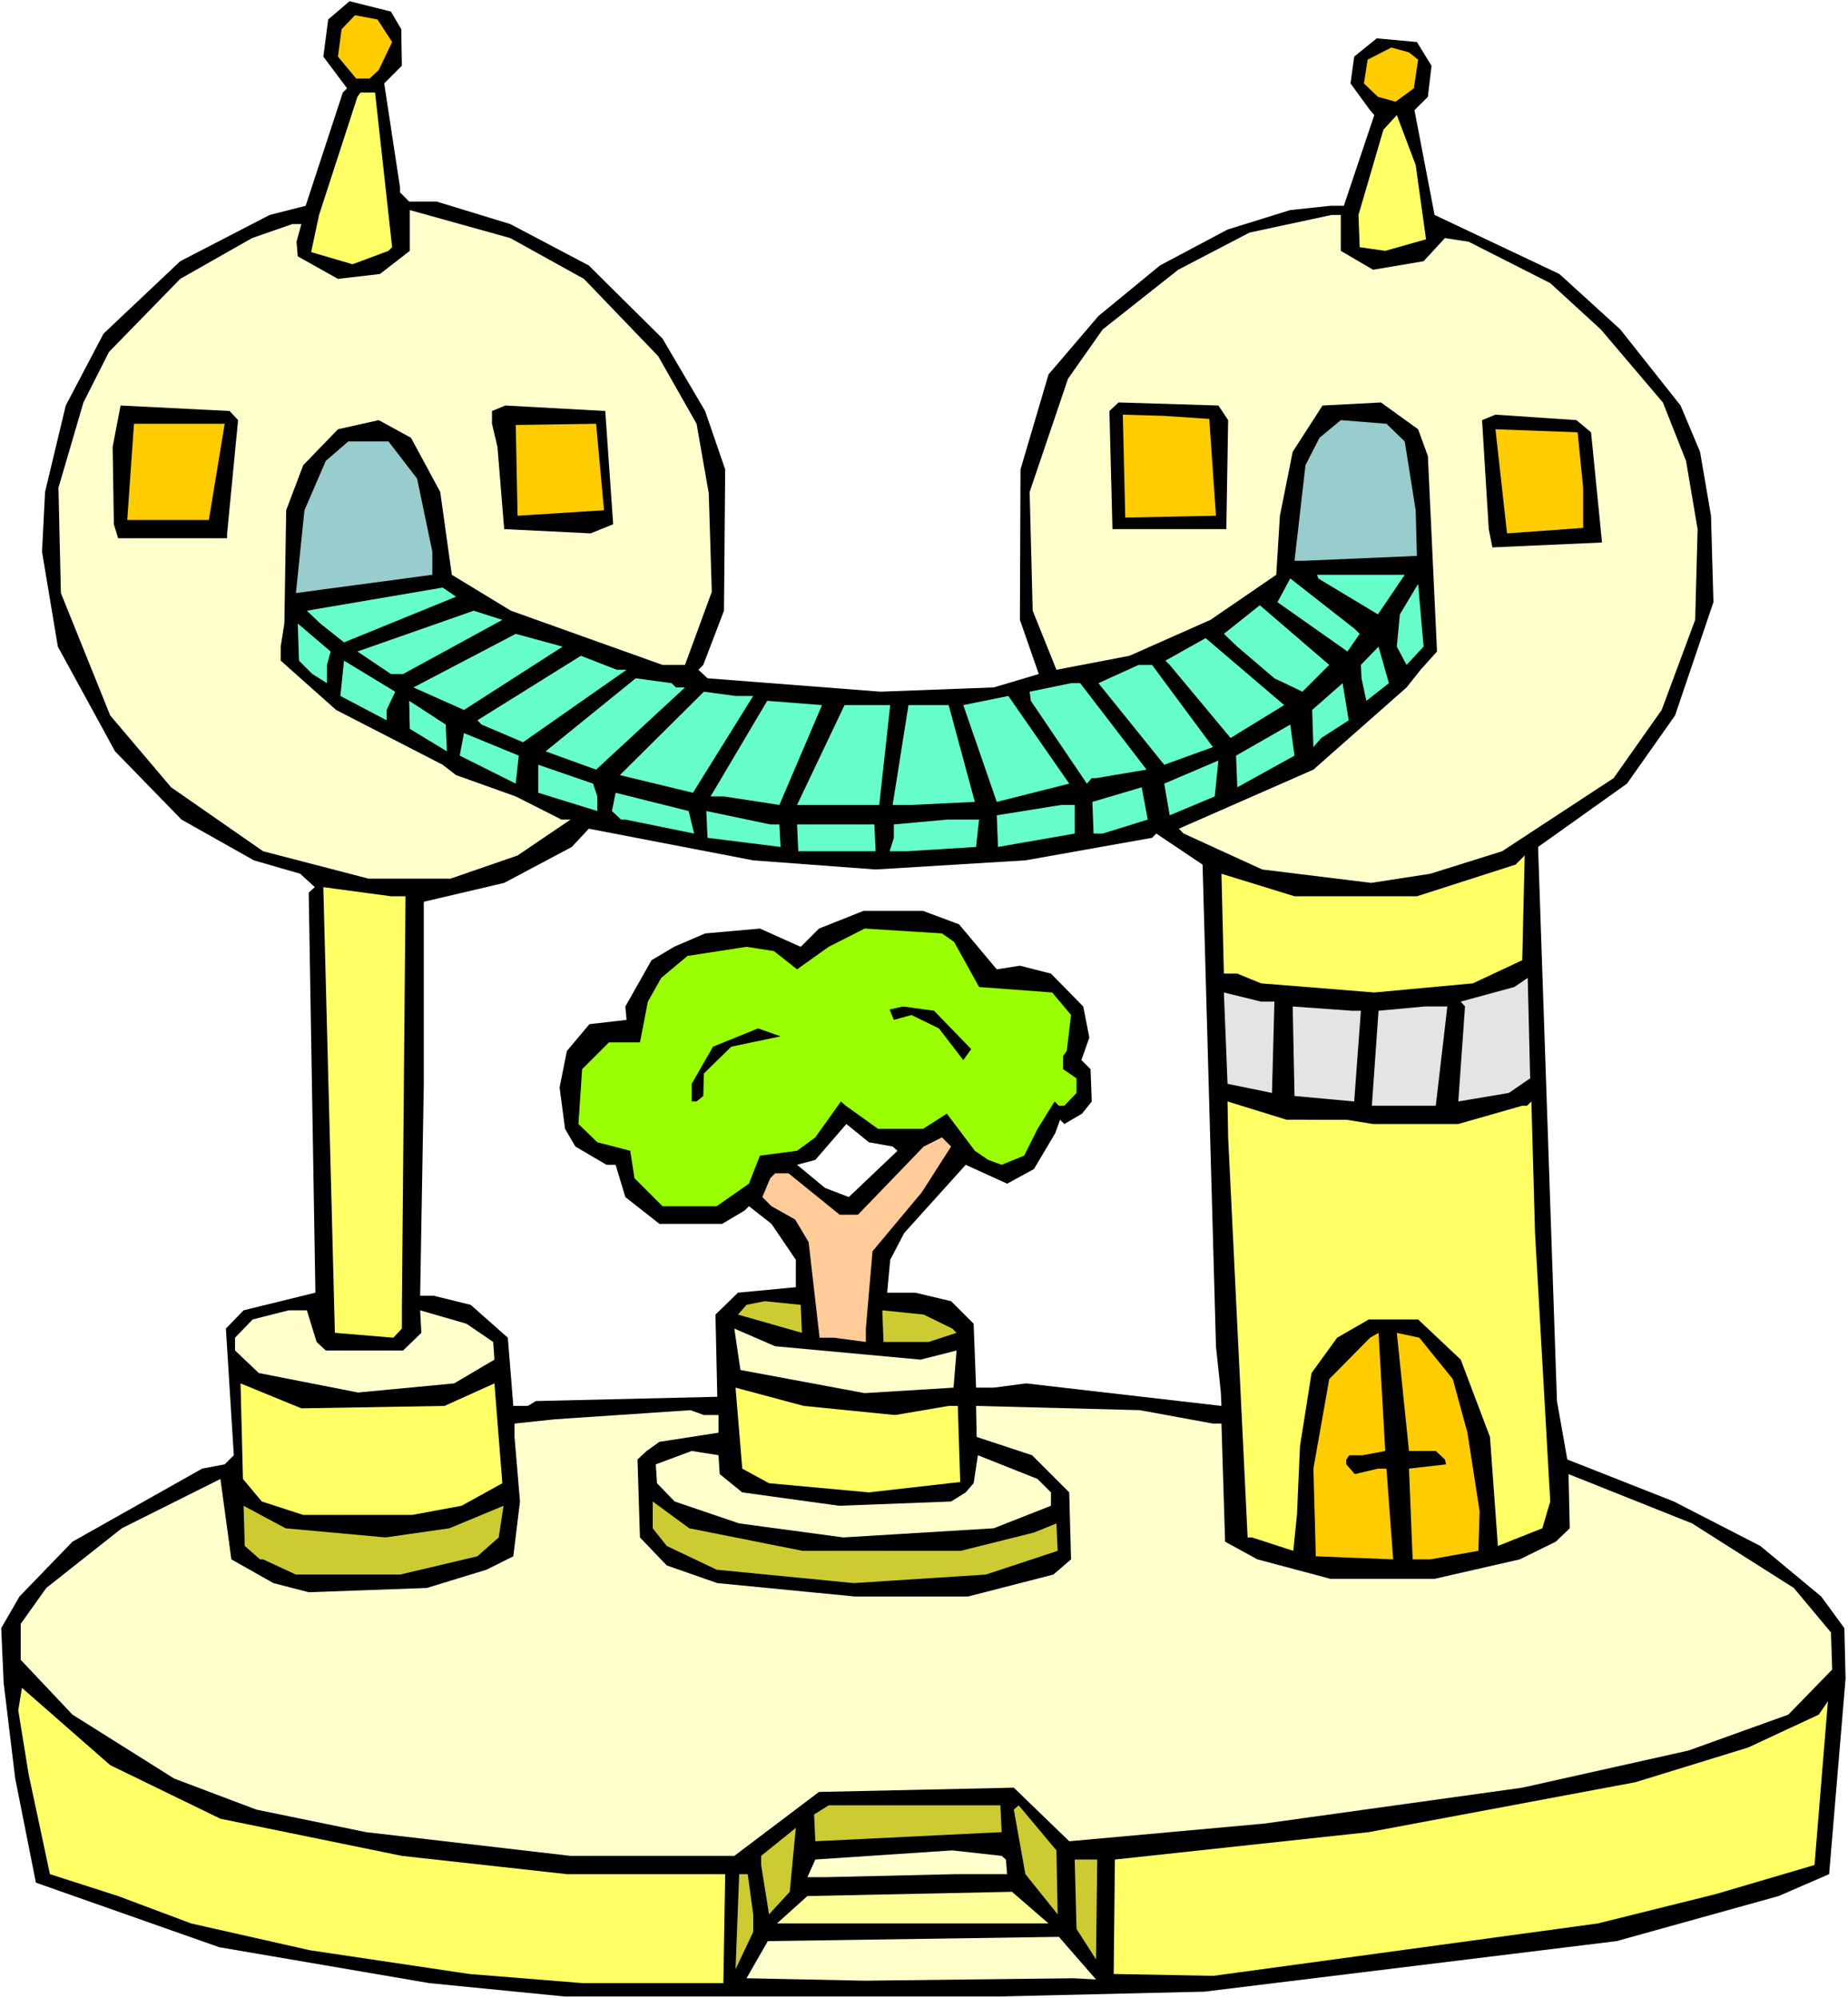 <?xml version="1.0" encoding="UTF-8" standalone="no"?>
<svg
   version="1.0"
   width="129.766mm"
   height="140.328mm"
   id="svg85"
   sodipodi:docname="Alien Building 06.wmf"
   xmlns:inkscape="http://www.inkscape.org/namespaces/inkscape"
   xmlns:sodipodi="http://sodipodi.sourceforge.net/DTD/sodipodi-0.dtd"
   xmlns="http://www.w3.org/2000/svg"
   xmlns:svg="http://www.w3.org/2000/svg">
  <rect width="100%" height="100%" fill="#808080" stroke="none"/>
  <sodipodi:namedview
     id="namedview85"
     pagecolor="#ffffff"
     bordercolor="#000000"
     borderopacity="0.25"
     inkscape:showpageshadow="2"
     inkscape:pageopacity="0.0"
     inkscape:pagecheckerboard="0"
     inkscape:deskcolor="#d1d1d1"
     inkscape:document-units="mm" />
  <defs
     id="defs1">
    <pattern
       id="WMFhbasepattern"
       patternUnits="userSpaceOnUse"
       width="6"
       height="6"
       x="0"
       y="0" />
  </defs>
  <path
     style="fill:#ffffff;fill-opacity:1;fill-rule:evenodd;stroke:none"
     d="M 0,530.373 H 490.455 V 0 H 0 Z"
     id="path1" />
  <path
     style="fill:#000000;fill-opacity:1;fill-rule:evenodd;stroke:none"
     d="m 106.494,7.757 0.162,9.696 -4.686,4.686 4.202,27.634 v 1.293 l 2.424,2.424 h 7.272 l 19.554,5.979 20.846,10.989 19.554,19.392 11.312,19.23 5.333,15.514 -0.323,37.491 -5.494,14.382 -1.293,1.293 2.424,2.262 45.894,3.555 30.058,-1.131 11.958,-3.555 -5.01,-14.382 0.162,-39.915 7.434,-25.21 13.251,-15.514 16.322,-13.413 17.938,-9.534 16.645,-5.171 10.666,-1.131 h 3.555 l 8.08,-24.078 -1.131,-1.293 -5.171,-7.11 0.97,-7.11 5.979,-4.848 10.666,0.97 3.878,6.302 -0.97,8.242 -3.555,3.555 5.333,27.795 33.128,15.675 16.16,14.706 15.998,20.2 5.171,12.282 2.909,16.968 0.646,22.947 -10.181,30.058 -12.766,18.099 -23.594,16.806 5.01,147.057 2.747,15.514 28.28,11.15 22.947,11.797 16.16,13.413 6.141,8.403 0.323,13.413 -4.363,51.874 -13.413,5.818 -42.986,11.958 -109.403,13.413 -55.106,1.293 H 149.965 L 113.928,526.333 58.176,516.799 9.534,499.669 4.04,472.035 0.97,446.664 0.323,432.12 5.171,423.717 19.23,409.173 l 34.421,-19.392 5.979,-1.131 2.424,-2.424 -2.101,-33.613 4.686,-4.848 L 83.709,343.078 81.931,236.906 83.547,235.452 79.669,231.897 67.387,228.342 48.157,217.514 30.542,199.415 15.352,171.62 11.15,146.41 11.958,130.573 17.453,107.626 27.472,88.557 47.834,69.327 71.589,57.045 81.123,54.621 90.981,24.563 92.112,23.432 85.81,15.029 87.102,5.171 92.758,0.323 103.747,3.07 Z"
     id="path2" />
  <path
     style="fill:#ffcc00;fill-opacity:1;fill-rule:evenodd;stroke:none"
     d="m 104.07,11.15 -3.555,7.434 -2.424,2.262 h -3.555 l -4.848,-5.818 0.97,-7.272 3.555,-3.717 5.979,1.131 z"
     id="path3" />
  <path
     style="fill:#ffcc00;fill-opacity:1;fill-rule:evenodd;stroke:none"
     d="m 376.366,15.837 -1.131,7.595 -4.848,3.555 -4.686,-1.293 -3.717,-3.555 0.97,-6.302 6.302,-3.232 4.686,1.293 z"
     id="path4" />
  <path
     style="fill:#ffff66;fill-opacity:1;fill-rule:evenodd;stroke:none"
     d="m 104.07,65.61 -0.97,0.97 -9.534,3.555 -10.989,-3.232 2.101,-9.858 10.181,-31.351 0.808,-1.131 h 3.878 z"
     id="path5" />
  <path
     style="fill:#ffff66;fill-opacity:1;fill-rule:evenodd;stroke:none"
     d="m 375.72,43.794 2.747,19.715 -10.827,3.07 -6.787,-0.97 -0.323,-8.565 6.626,-22.624 3.555,-3.878 z"
     id="path6" />
  <path
     style="fill:#ffffcc;fill-opacity:1;fill-rule:evenodd;stroke:none"
     d="m 154.974,74.013 19.715,20.523 10.181,17.938 3.232,18.422 0.808,26.179 -7.11,19.392 h -5.979 l -40.238,-14.382 -15.675,-9.534 -3.07,-21.978 -7.757,-14.382 -8.565,-4.686 -10.827,2.424 -9.211,9.534 -4.525,11.958 -0.485,30.058 -0.97,6.141 v 3.717 l 14.706,13.09 28.28,14.544 3.555,2.747 15.837,5.656 12.12,6.141 h 2.424 l -14.059,9.534 -17.776,6.141 H 97.768 L 69.811,225.918 45.41,208.95 29.25,189.881 16.16,157.399 l -0.646,-27.957 6.626,-22.624 6.787,-13.413 18.907,-19.392 19.069,-10.827 10.666,-3.717 h 2.424 l -1.293,4.686 0.323,3.878 10.666,5.979 11.15,-1.293 7.918,-6.141 V 55.752 l 26.664,7.434 z"
     id="path7" />
  <path
     style="fill:#ffffcc;fill-opacity:1;fill-rule:evenodd;stroke:none"
     d="m 355.843,66.579 8.565,5.01 13.413,-2.262 5.656,-6.141 6.302,0.97 21.654,10.989 13.413,12.282 16.483,19.392 6.141,15.514 3.07,18.099 -0.646,24.078 -8.888,23.917 -12.766,18.099 -29.573,19.392 -19.069,5.979 -15.675,2.424 -28.926,-3.555 -20.846,-9.534 -1.293,-1.293 35.714,-15.675 24.725,-21.816 3.717,-4.686 4.363,-4.848 -2.424,-51.874 -2.586,-7.11 -9.858,-7.11 -15.514,0.808 -7.918,12.282 -3.394,16.968 -0.97,15.675 -17.453,11.958 -21.493,9.534 -19.392,3.717 -6.302,-15.675 -0.808,-31.512 10.181,-30.058 9.211,-13.09 20.038,-15.837 18.907,-9.858 21.816,-4.686 h 2.424 z"
     id="path8" />
  <path
     style="fill:#000000;fill-opacity:1;fill-rule:evenodd;stroke:none"
     d="m 325.947,111.504 -0.485,28.927 h -30.219 l -0.808,-31.351 2.424,-2.262 26.502,0.808 z"
     id="path9" />
  <path
     style="fill:#000000;fill-opacity:1;fill-rule:evenodd;stroke:none"
     d="m 63.186,111.504 -2.909,30.058 v 1.293 H 31.35 l -1.131,-3.717 -0.323,-20.523 2.101,-10.989 28.926,1.454 z"
     id="path10" />
  <path
     style="fill:#000000;fill-opacity:1;fill-rule:evenodd;stroke:none"
     d="m 162.731,139.138 -5.979,2.424 -22.947,-1.131 -1.778,-21.816 -1.454,-6.141 v -3.394 l 3.555,-1.454 26.502,1.454 z"
     id="path11" />
  <path
     style="fill:#ffcc00;fill-opacity:1;fill-rule:evenodd;stroke:none"
     d="m 322.715,136.876 -24.078,0.485 -0.646,-27.311 10.989,0.323 11.958,0.808 z"
     id="path12" />
  <path
     style="fill:#ffcc00;fill-opacity:1;fill-rule:evenodd;stroke:none"
     d="M 55.429,138.007 H 33.774 l 1.778,-25.533 h 24.078 z"
     id="path13" />
  <path
     style="fill:#000000;fill-opacity:1;fill-rule:evenodd;stroke:none"
     d="m 422.26,114.736 2.909,29.25 -29.088,1.293 -0.97,-4.848 -1.778,-28.927 3.555,-1.454 21.493,1.454 z"
     id="path14" />
  <path
     style="fill:#ffcc00;fill-opacity:1;fill-rule:evenodd;stroke:none"
     d="m 160.307,135.421 -22.947,1.454 -0.485,-24.078 21.331,-0.323 z"
     id="path15" />
  <path
     style="fill:#99cccc;fill-opacity:1;fill-rule:evenodd;stroke:none"
     d="m 372.811,117.16 2.909,18.261 0.323,12.12 -30.058,1.293 h -2.424 l 2.909,-25.371 3.717,-7.272 5.656,-4.686 12.12,0.97 z"
     id="path16" />
  <path
     style="fill:#ffcc00;fill-opacity:1;fill-rule:evenodd;stroke:none"
     d="m 420.16,129.442 v 10.666 l -20.2,1.454 -3.07,-27.634 21.816,0.808 z"
     id="path17" />
  <path
     style="fill:#99cccc;fill-opacity:1;fill-rule:evenodd;stroke:none"
     d="m 110.696,127.018 4.04,19.392 v 6.141 l -36.198,4.848 2.262,-21.978 5.656,-13.09 5.979,-5.171 h 10.666 z"
     id="path18" />
  <path
     style="fill:#66ffcc;fill-opacity:1;fill-rule:evenodd;stroke:none"
     d="m 365.7,163.055 -15.837,-9.534 -0.323,-0.97 h 23.27 z"
     id="path19" />
  <path
     style="fill:#66ffcc;fill-opacity:1;fill-rule:evenodd;stroke:none"
     d="m 360.852,168.226 -3.232,4.686 -18.584,-13.09 3.394,-6.302 17.13,13.413 z"
     id="path20" />
  <path
     style="fill:#66ffcc;fill-opacity:1;fill-rule:evenodd;stroke:none"
     d="m 373.296,176.468 -2.586,-4.848 0.808,-8.565 4.848,-8.08 1.454,16.645 z"
     id="path21" />
  <path
     style="fill:#66ffcc;fill-opacity:1;fill-rule:evenodd;stroke:none"
     d="m 91.304,170.489 -6.302,-5.01 -3.555,-3.394 36.037,-6.141 3.555,2.424 z"
     id="path22" />
  <path
     style="fill:#66ffcc;fill-opacity:1;fill-rule:evenodd;stroke:none"
     d="m 345.662,183.578 -7.434,-3.555 -9.858,-8.403 -3.555,-3.394 9.534,-7.595 18.422,15.837 z"
     id="path23" />
  <path
     style="fill:#66ffcc;fill-opacity:1;fill-rule:evenodd;stroke:none"
     d="m 106.979,178.892 h -3.232 l -8.888,-5.979 30.866,-10.827 7.595,2.424 z"
     id="path24" />
  <path
     style="fill:#66ffcc;fill-opacity:1;fill-rule:evenodd;stroke:none"
     d="m 86.779,176.468 v 4.848 l -3.878,-2.424 -3.555,-3.555 -0.323,-9.858 8.726,7.434 z"
     id="path25" />
  <path
     style="fill:#66ffcc;fill-opacity:1;fill-rule:evenodd;stroke:none"
     d="m 123.139,188.426 -13.413,-5.979 27.149,-14.221 12.443,3.394 z"
     id="path26" />
  <path
     style="fill:#66ffcc;fill-opacity:1;fill-rule:evenodd;stroke:none"
     d="m 326.593,195.86 -16.16,-19.392 -1.131,-1.131 10.666,-5.979 20.846,17.776 z"
     id="path27" />
  <path
     style="fill:#66ffcc;fill-opacity:1;fill-rule:evenodd;stroke:none"
     d="m 362.63,186.002 -1.293,-5.979 -0.162,-3.555 4.686,-4.848 2.747,9.696 z"
     id="path28" />
  <path
     style="fill:#66ffcc;fill-opacity:1;fill-rule:evenodd;stroke:none"
     d="m 166.286,177.761 -27.472,19.23 -10.989,-4.686 -1.131,-1.131 27.472,-17.13 9.534,3.717 z"
     id="path29" />
  <path
     style="fill:#66ffcc;fill-opacity:1;fill-rule:evenodd;stroke:none"
     d="m 102.616,188.426 v 2.747 l -12.282,-6.464 0.97,-9.373 13.574,8.242 z"
     id="path30" />
  <path
     style="fill:#66ffcc;fill-opacity:1;fill-rule:evenodd;stroke:none"
     d="m 321.907,198.284 -12.928,4.686 -17.453,-21.654 10.666,-4.848 h 3.555 z"
     id="path31" />
  <path
     style="fill:#66ffcc;fill-opacity:1;fill-rule:evenodd;stroke:none"
     d="m 179.376,182.447 h 2.424 l -23.594,21.816 -13.413,-4.848 23.917,-19.392 9.534,1.293 z"
     id="path32" />
  <path
     style="fill:#66ffcc;fill-opacity:1;fill-rule:evenodd;stroke:none"
     d="m 304.292,204.263 -13.413,2.262 h -1.131 l -1.293,1.454 -14.867,-21.978 -0.323,-2.424 10.989,-2.262 h 2.424 z"
     id="path33" />
  <path
     style="fill:#66ffcc;fill-opacity:1;fill-rule:evenodd;stroke:none"
     d="m 350.672,195.86 -2.101,2.424 -0.323,-9.858 8.08,-7.11 1.616,9.858 z"
     id="path34" />
  <path
     style="fill:#66ffcc;fill-opacity:1;fill-rule:evenodd;stroke:none"
     d="m 199.899,184.709 -15.998,25.694 -19.392,-4.686 22.301,-22.139 8.403,1.131 z"
     id="path35" />
  <path
     style="fill:#66ffcc;fill-opacity:1;fill-rule:evenodd;stroke:none"
     d="m 264.539,212.828 -8.888,-25.694 11.958,-2.424 16.16,23.27 z"
     id="path36" />
  <path
     style="fill:#66ffcc;fill-opacity:1;fill-rule:evenodd;stroke:none"
     d="m 118.614,199.415 -9.858,-5.979 -0.162,-7.434 9.696,6.302 z"
     id="path37" />
  <path
     style="fill:#66ffcc;fill-opacity:1;fill-rule:evenodd;stroke:none"
     d="m 206.848,213.636 -14.706,-2.262 h -3.555 l 15.029,-25.371 14.544,1.131 z"
     id="path38" />
  <path
     style="fill:#66ffcc;fill-opacity:1;fill-rule:evenodd;stroke:none"
     d="m 233.35,213.636 h -21.816 l 12.605,-26.503 h 12.12 z"
     id="path39" />
  <path
     style="fill:#66ffcc;fill-opacity:1;fill-rule:evenodd;stroke:none"
     d="m 258.721,212.828 -16.968,0.808 h -4.848 l 4.202,-26.503 h 10.666 z"
     id="path40" />
  <path
     style="fill:#66ffcc;fill-opacity:1;fill-rule:evenodd;stroke:none"
     d="m 328.371,208.95 -0.323,-8.403 14.382,-8.242 1.131,8.242 z"
     id="path41" />
  <path
     style="fill:#66ffcc;fill-opacity:1;fill-rule:evenodd;stroke:none"
     d="m 136.875,207.98 -14.867,-7.434 1.131,-5.979 14.544,5.979 z"
     id="path42" />
  <path
     style="fill:#66ffcc;fill-opacity:1;fill-rule:evenodd;stroke:none"
     d="m 310.433,216.383 -1.454,-8.403 14.382,-6.141 -0.97,9.534 z"
     id="path43" />
  <path
     style="fill:#66ffcc;fill-opacity:1;fill-rule:evenodd;stroke:none"
     d="m 158.529,211.374 v 3.878 l -15.675,-4.848 v -7.434 l 14.544,5.01 z"
     id="path44" />
  <path
     style="fill:#66ffcc;fill-opacity:1;fill-rule:evenodd;stroke:none"
     d="m 292.657,221.231 h -2.424 l -0.323,-8.403 13.09,-3.878 1.616,8.565 z"
     id="path45" />
  <path
     style="fill:#66ffcc;fill-opacity:1;fill-rule:evenodd;stroke:none"
     d="m 184.224,221.231 -18.261,-3.717 h -1.131 l -2.424,-2.262 0.97,-4.848 19.392,4.848 z"
     id="path46" />
  <path
     style="fill:#66ffcc;fill-opacity:1;fill-rule:evenodd;stroke:none"
     d="m 285.224,221.231 -20.362,3.555 -0.323,-8.403 17.13,-2.747 h 3.555 z"
     id="path47" />
  <path
     style="fill:#66ffcc;fill-opacity:1;fill-rule:evenodd;stroke:none"
     d="m 206.848,218.807 0.323,5.979 -19.392,-2.424 -0.323,-7.11 16.968,3.555 z"
     id="path48" />
  <path
     style="fill:#66ffcc;fill-opacity:1;fill-rule:evenodd;stroke:none"
     d="m 259.045,224.786 -18.261,1.131 h -4.686 l 1.131,-3.555 v -3.555 l 14.221,-1.293 h 8.403 z"
     id="path49" />
  <path
     style="fill:#66ffcc;fill-opacity:1;fill-rule:evenodd;stroke:none"
     d="m 232.381,225.918 h -20.523 l -0.323,-7.11 h 20.523 z"
     id="path50" />
  <path
     style="fill:#ffffff;fill-opacity:1;fill-rule:evenodd;stroke:none"
     d="m 232.381,230.766 39.754,-2.424 33.613,-5.979 1.131,-1.131 12.282,8.242 3.555,127.826 1.293,12.282 0.162,3.555 -51.874,-5.979 -8.565,1.131 h -4.686 l -0.646,-16.968 -5.979,-5.979 -9.534,-2.262 h -7.434 l 0.808,-8.726 3.717,-7.11 16.322,-18.099 10.989,5.01 7.11,-3.878 5.656,-9.534 1.293,-3.555 1.131,1.131 4.686,-2.747 2.586,-3.232 -0.323,-8.565 -2.424,-2.424 2.101,-5.979 -1.616,-8.242 -8.565,-8.726 -8.242,-2.101 -6.141,0.97 -10.019,-11.958 -9.534,-3.555 h -15.837 l -11.797,4.686 -4.848,4.848 -10.827,-4.848 -14.544,1.293 -8.242,3.555 -5.979,3.555 -6.949,12.282 0.323,3.555 -9.858,1.131 -5.979,7.11 -1.939,9.696 1.454,10.989 2.747,4.686 8.242,4.848 h 2.424 l 2.586,8.565 9.05,7.11 h 16.645 l 5.979,-3.555 1.131,-1.131 5.979,4.686 6.464,9.534 v 7.272 l -15.352,1.454 -5.979,5.818 0.485,21.816 -48.157,1.131 -2.101,1.293 h -3.878 l -1.454,-18.099 -9.858,-8.726 -9.858,-2.424 h -3.555 l 0.97,-56.237 v -48.319 l 21.331,-5.01 17.938,-9.534 4.525,-4.848 43.632,8.403 z"
     id="path51" />
  <path
     style="fill:#ffff66;fill-opacity:1;fill-rule:evenodd;stroke:none"
     d="m 390.91,260.985 -26.179,2.424 -30.058,-2.424 -6.302,-2.586 h -3.555 l -0.646,-26.502 19.392,5.979 h 32.482 l 26.179,-8.403 2.424,-2.424 -0.646,27.795 z"
     id="path52" />
  <path
     style="fill:#ffff66;fill-opacity:1;fill-rule:evenodd;stroke:none"
     d="m 107.625,237.876 -0.97,109.888 v 4.848 l -2.262,2.424 -15.514,-1.293 -3.07,-118.292 17.938,2.424 z"
     id="path53" />
  <path
     style="fill:#99ff00;fill-opacity:1;fill-rule:evenodd;stroke:none"
     d="m 253.227,249.996 6.626,11.958 19.392,1.454 5.01,5.979 -1.131,9.534 -0.97,1.293 v 3.555 l 3.555,2.424 v 3.878 l -3.232,3.394 h -1.454 l -1.131,-1.131 -4.525,7.272 -3.555,7.11 -5.979,2.424 -3.555,-1.293 -3.555,-2.424 -7.434,-9.858 -6.302,4.04 h -11.958 l -8.565,-6.141 -1.293,-1.131 -6.787,9.534 -4.848,3.555 -9.858,1.293 -2.909,7.434 -8.565,5.979 H 175.821 l -7.434,-7.434 -1.131,-7.272 -8.726,-2.262 -5.01,-4.848 0.97,-14.544 7.11,-7.11 h 8.242 l 2.101,-10.827 3.555,-6.302 6.949,-5.818 15.675,-2.424 7.272,1.131 6.141,4.848 8.403,-5.979 9.534,-4.848 20.523,1.293 z"
     id="path54" />
  <path
     style="fill:#e4e4e4;fill-opacity:1;fill-rule:evenodd;stroke:none"
     d="m 400.444,290.073 -13.413,2.262 1.778,-25.21 -1.131,-1.293 14.221,-3.878 3.555,-2.424 0.646,26.664 z"
     id="path55" />
  <path
     style="fill:#e4e4e4;fill-opacity:1;fill-rule:evenodd;stroke:none"
     d="m 338.228,265.833 -0.646,24.24 -11.797,-2.424 -0.97,-24.24 9.858,2.424 z"
     id="path56" />
  <path
     style="fill:#000000;fill-opacity:1;fill-rule:evenodd;stroke:none"
     d="m 257.752,278.438 -2.101,2.909 -6.464,-8.403 -7.272,-3.555 -4.686,1.293 -1.131,-2.747 3.555,-0.808 8.242,1.131 z"
     id="path57" />
  <path
     style="fill:#e4e4e4;fill-opacity:1;fill-rule:evenodd;stroke:none"
     d="m 361.176,268.257 -1.778,24.078 -15.837,-1.454 -0.485,-23.755 15.675,1.131 z"
     id="path58" />
  <path
     style="fill:#e4e4e4;fill-opacity:1;fill-rule:evenodd;stroke:none"
     d="m 381.052,293.467 h -16.968 l 1.778,-25.21 12.282,-1.131 h 5.979 z"
     id="path59" />
  <path
     style="fill:#000000;fill-opacity:1;fill-rule:evenodd;stroke:none"
     d="m 194.081,277.791 -7.272,7.11 -0.162,5.979 -1.778,1.454 h -1.293 V 287.649 l 5.656,-9.858 11.958,-4.848 5.979,2.101 z"
     id="path60" />
  <path
     style="fill:#ffff66;fill-opacity:1;fill-rule:evenodd;stroke:none"
     d="m 357.297,297.183 7.11,1.131 h 22.624 l 16.968,-4.848 h 1.293 l 1.131,-1.131 0.97,34.906 4.04,71.266 -2.101,7.11 -11.797,4.686 -2.101,-28.927 -7.757,-20.523 -11.312,-10.666 h -13.09 l -8.403,4.848 -6.787,9.373 -3.07,19.392 -0.808,18.261 -0.97,9.534 -10.989,-3.555 h -1.131 l -5.171,-106.172 -0.162,-9.534 15.675,4.848 z"
     id="path61" />
  <path
     style="fill:#ffffff;fill-opacity:1;fill-rule:evenodd;stroke:none"
     d="m 236.905,304.294 1.293,1.131 -12.928,12.282 -6.302,-2.424 -7.434,-6.141 4.848,-1.293 8.242,-9.534 5.979,4.848 z"
     id="path62" />
  <path
     style="fill:#ffcc99;fill-opacity:1;fill-rule:evenodd;stroke:none"
     d="m 244.662,316.414 -13.09,15.675 -1.778,20.523 v 3.555 l -8.403,-1.131 h -3.878 l -2.909,-25.371 -3.555,-5.979 -6.302,-3.555 -2.424,-2.424 2.101,-5.01 1.293,-1.293 h 3.555 l 13.574,10.989 h 4.848 l 17.453,-18.099 4.848,-2.424 2.424,2.424 z"
     id="path63" />
  <path
     style="fill:#cccc32;fill-opacity:1;fill-rule:evenodd;stroke:none"
     d="m 212.827,353.744 -16.968,-4.848 2.262,-2.586 4.848,-0.97 9.534,0.97 z"
     id="path64" />
  <path
     style="fill:#ffffcc;fill-opacity:1;fill-rule:evenodd;stroke:none"
     d="m 84.032,356.168 2.424,2.262 h 20.523 l 4.848,-4.686 -0.323,-5.979 12.282,3.555 7.11,4.848 0.323,4.686 -10.666,6.302 -25.533,2.424 -26.341,-5.171 -6.302,-5.979 v -3.394 l 4.686,-4.848 9.534,-2.424 h 4.848 z"
     id="path65" />
  <path
     style="fill:#cccc32;fill-opacity:1;fill-rule:evenodd;stroke:none"
     d="m 252.742,352.612 1.131,1.131 -7.434,2.424 h -11.958 l -0.323,-8.403 10.989,1.131 z"
     id="path66" />
  <path
     style="fill:#ffffcc;fill-opacity:1;fill-rule:evenodd;stroke:none"
     d="m 244.339,360.854 9.534,-2.424 -0.808,9.858 -23.594,1.454 -32.966,-6.141 -1.616,-10.989 10.827,4.686 z"
     id="path67" />
  <path
     style="fill:#ffcc00;fill-opacity:1;fill-rule:evenodd;stroke:none"
     d="m 361.66,386.225 h -3.555 l -0.808,1.131 v 1.293 l 2.262,2.586 6.141,-1.454 h 2.262 l 1.778,24.078 -20.523,-0.808 -0.646,-23.27 4.202,-23.755 10.827,-10.989 2.262,-1.293 1.778,31.351 z"
     id="path68" />
  <path
     style="fill:#ffcc00;fill-opacity:1;fill-rule:evenodd;stroke:none"
     d="m 385.577,366.025 3.878,14.221 3.232,20.846 -0.323,10.504 -12.766,2.262 h -4.686 l -0.97,-24.078 9.858,-1.131 -0.323,-1.293 -2.424,-2.262 h -7.11 l -3.232,-31.351 5.979,1.293 z"
     id="path69" />
  <path
     style="fill:#ffff66;fill-opacity:1;fill-rule:evenodd;stroke:none"
     d="m 117.968,373.136 13.251,-5.979 2.101,26.503 -10.827,5.979 -13.09,2.424 H 80.477 l -10.989,-3.555 -5.01,-5.979 -0.646,-25.371 16.16,6.626 z"
     id="path70" />
  <path
     style="fill:#ffff66;fill-opacity:1;fill-rule:evenodd;stroke:none"
     d="m 237.552,375.56 14.221,-2.424 h 2.424 l 0.646,20.2 -24.24,2.747 -26.502,-2.424 -7.11,-3.878 -1.778,-21.493 18.099,4.848 z"
     id="path71" />
  <path
     style="fill:#ffffcc;fill-opacity:1;fill-rule:evenodd;stroke:none"
     d="m 321.907,377.822 h 2.262 l 0.97,31.351 8.565,4.686 19.392,5.171 h 27.634 l 22.624,-5.171 9.534,-4.686 3.717,-3.555 -0.323,-14.382 32.805,13.09 26.987,17.13 9.858,11.797 0.323,9.858 -11.635,11.958 -26.502,9.534 -44.117,9.858 -68.518,9.534 -51.712,4.686 -14.706,-14.221 -51.712,1.131 -22.462,16.968 H 151.419 L 97.121,486.256 68.034,480.277 46.218,472.035 19.23,455.067 5.494,440.523 v -9.534 l 6.787,-9.534 20.038,-15.837 26.179,-13.09 2.909,21.331 11.15,6.302 9.373,2.424 31.35,-1.131 15.837,-4.848 7.11,-3.555 1.778,-14.544 -1.454,-17.13 v -3.555 l 10.666,-1.131 36.037,-2.424 3.555,1.293 h 3.878 v 4.686 l -15.675,2.424 -3.394,2.424 -2.424,2.262 0.646,20.685 7.11,7.434 13.413,4.686 36.522,3.555 h 30.058 l 22.624,-5.818 4.686,-4.04 -0.485,-17.776 -9.858,-9.858 -14.706,-4.848 -0.162,-8.242 43.47,1.131 z"
     id="path72" />
  <path
     style="fill:#ffffcc;fill-opacity:1;fill-rule:evenodd;stroke:none"
     d="m 191.011,391.235 5.979,4.848 25.694,3.555 29.734,-1.131 3.878,-2.424 2.101,-2.424 1.131,-7.434 15.837,6.302 3.555,3.555 v 3.555 l -15.19,5.979 -39.915,2.424 -27.634,-3.717 -17.13,-5.818 -4.686,-4.848 -0.323,-5.01 9.534,-3.555 7.11,1.131 z"
     id="path73" />
  <path
     style="fill:#cccc32;fill-opacity:1;fill-rule:evenodd;stroke:none"
     d="m 212.989,411.597 h 42.016 l 19.392,-4.848 5.979,-2.424 0.323,7.272 -19.069,6.302 -35.067,2.262 -36.36,-3.555 -13.251,-6.302 -3.717,-4.686 v -7.11 l 9.696,7.11 z"
     id="path74" />
  <path
     style="fill:#cccc32;fill-opacity:1;fill-rule:evenodd;stroke:none"
     d="m 102.293,408.041 16.968,-2.424 14.382,-5.979 -1.293,8.403 -5.656,5.01 -20.523,4.848 H 78.538 l -8.726,-4.04 h -0.808 l -4.04,-3.555 -0.323,-10.666 11.15,5.979 z"
     id="path75" />
  <path
     style="fill:#ffff66;fill-opacity:1;fill-rule:evenodd;stroke:none"
     d="m 58.499,482.701 48.157,9.858 43.794,4.848 h 42.016 l -0.485,28.927 h -37.33 l -30.058,-2.424 -42.339,-6.302 -31.512,-7.11 -19.392,-7.272 -18.099,-5.818 -5.656,-26.502 -2.747,-16.968 0.97,-5.979 23.432,20.523 z"
     id="path76" />
  <path
     style="fill:#ffff66;fill-opacity:1;fill-rule:evenodd;stroke:none"
     d="m 455.227,502.739 -31.189,7.757 -101.969,13.898 -26.502,-0.485 0.323,-30.381 67.387,-7.272 70.781,-13.251 29.896,-9.211 18.746,-8.726 2.424,-3.555 -3.555,43.471 z"
     id="path77" />
  <path
     style="fill:#cccc32;fill-opacity:1;fill-rule:evenodd;stroke:none"
     d="m 265.832,486.256 -49.45,2.424 -0.323,-7.11 3.878,-2.424 h 45.571 z"
     id="path78" />
  <path
     style="fill:#cccc32;fill-opacity:1;fill-rule:evenodd;stroke:none"
     d="m 280.699,508.072 -8.565,-10.666 -3.07,-17.13 1.293,-1.131 10.019,11.958 z"
     id="path79" />
  <path
     style="fill:#cccc32;fill-opacity:1;fill-rule:evenodd;stroke:none"
     d="m 204.101,508.072 -2.101,-13.09 v -2.424 l 9.211,-7.434 -1.616,16.968 z"
     id="path80" />
  <path
     style="fill:#ffffcc;fill-opacity:1;fill-rule:evenodd;stroke:none"
     d="m 266.963,493.528 0.323,3.878 h -13.413 l -34.906,0.808 h -4.686 l 2.101,-4.686 36.36,-2.424 13.09,1.454 z"
     id="path81" />
  <path
     style="fill:#cccc32;fill-opacity:1;fill-rule:evenodd;stroke:none"
     d="m 290.88,520.031 -5.171,-8.08 -0.485,-18.422 h 5.979 z"
     id="path82" />
  <path
     style="fill:#cccc32;fill-opacity:1;fill-rule:evenodd;stroke:none"
     d="m 199.899,508.072 v 4.686 l -4.686,9.858 0.97,-25.21 h 2.262 z"
     id="path83" />
  <path
     style="fill:#ffff99;fill-opacity:1;fill-rule:evenodd;stroke:none"
     d="m 278.275,510.496 h -72.074 l 8.08,-7.272 54.298,-1.131 z"
     id="path84" />
  <path
     style="fill:#ffffcc;fill-opacity:1;fill-rule:evenodd;stroke:none"
     d="m 284.9,525.04 -55.429,0.646 -31.35,-0.646 5.656,-9.858 77.245,-1.131 9.858,11.312 z"
     id="path85" />
</svg>

